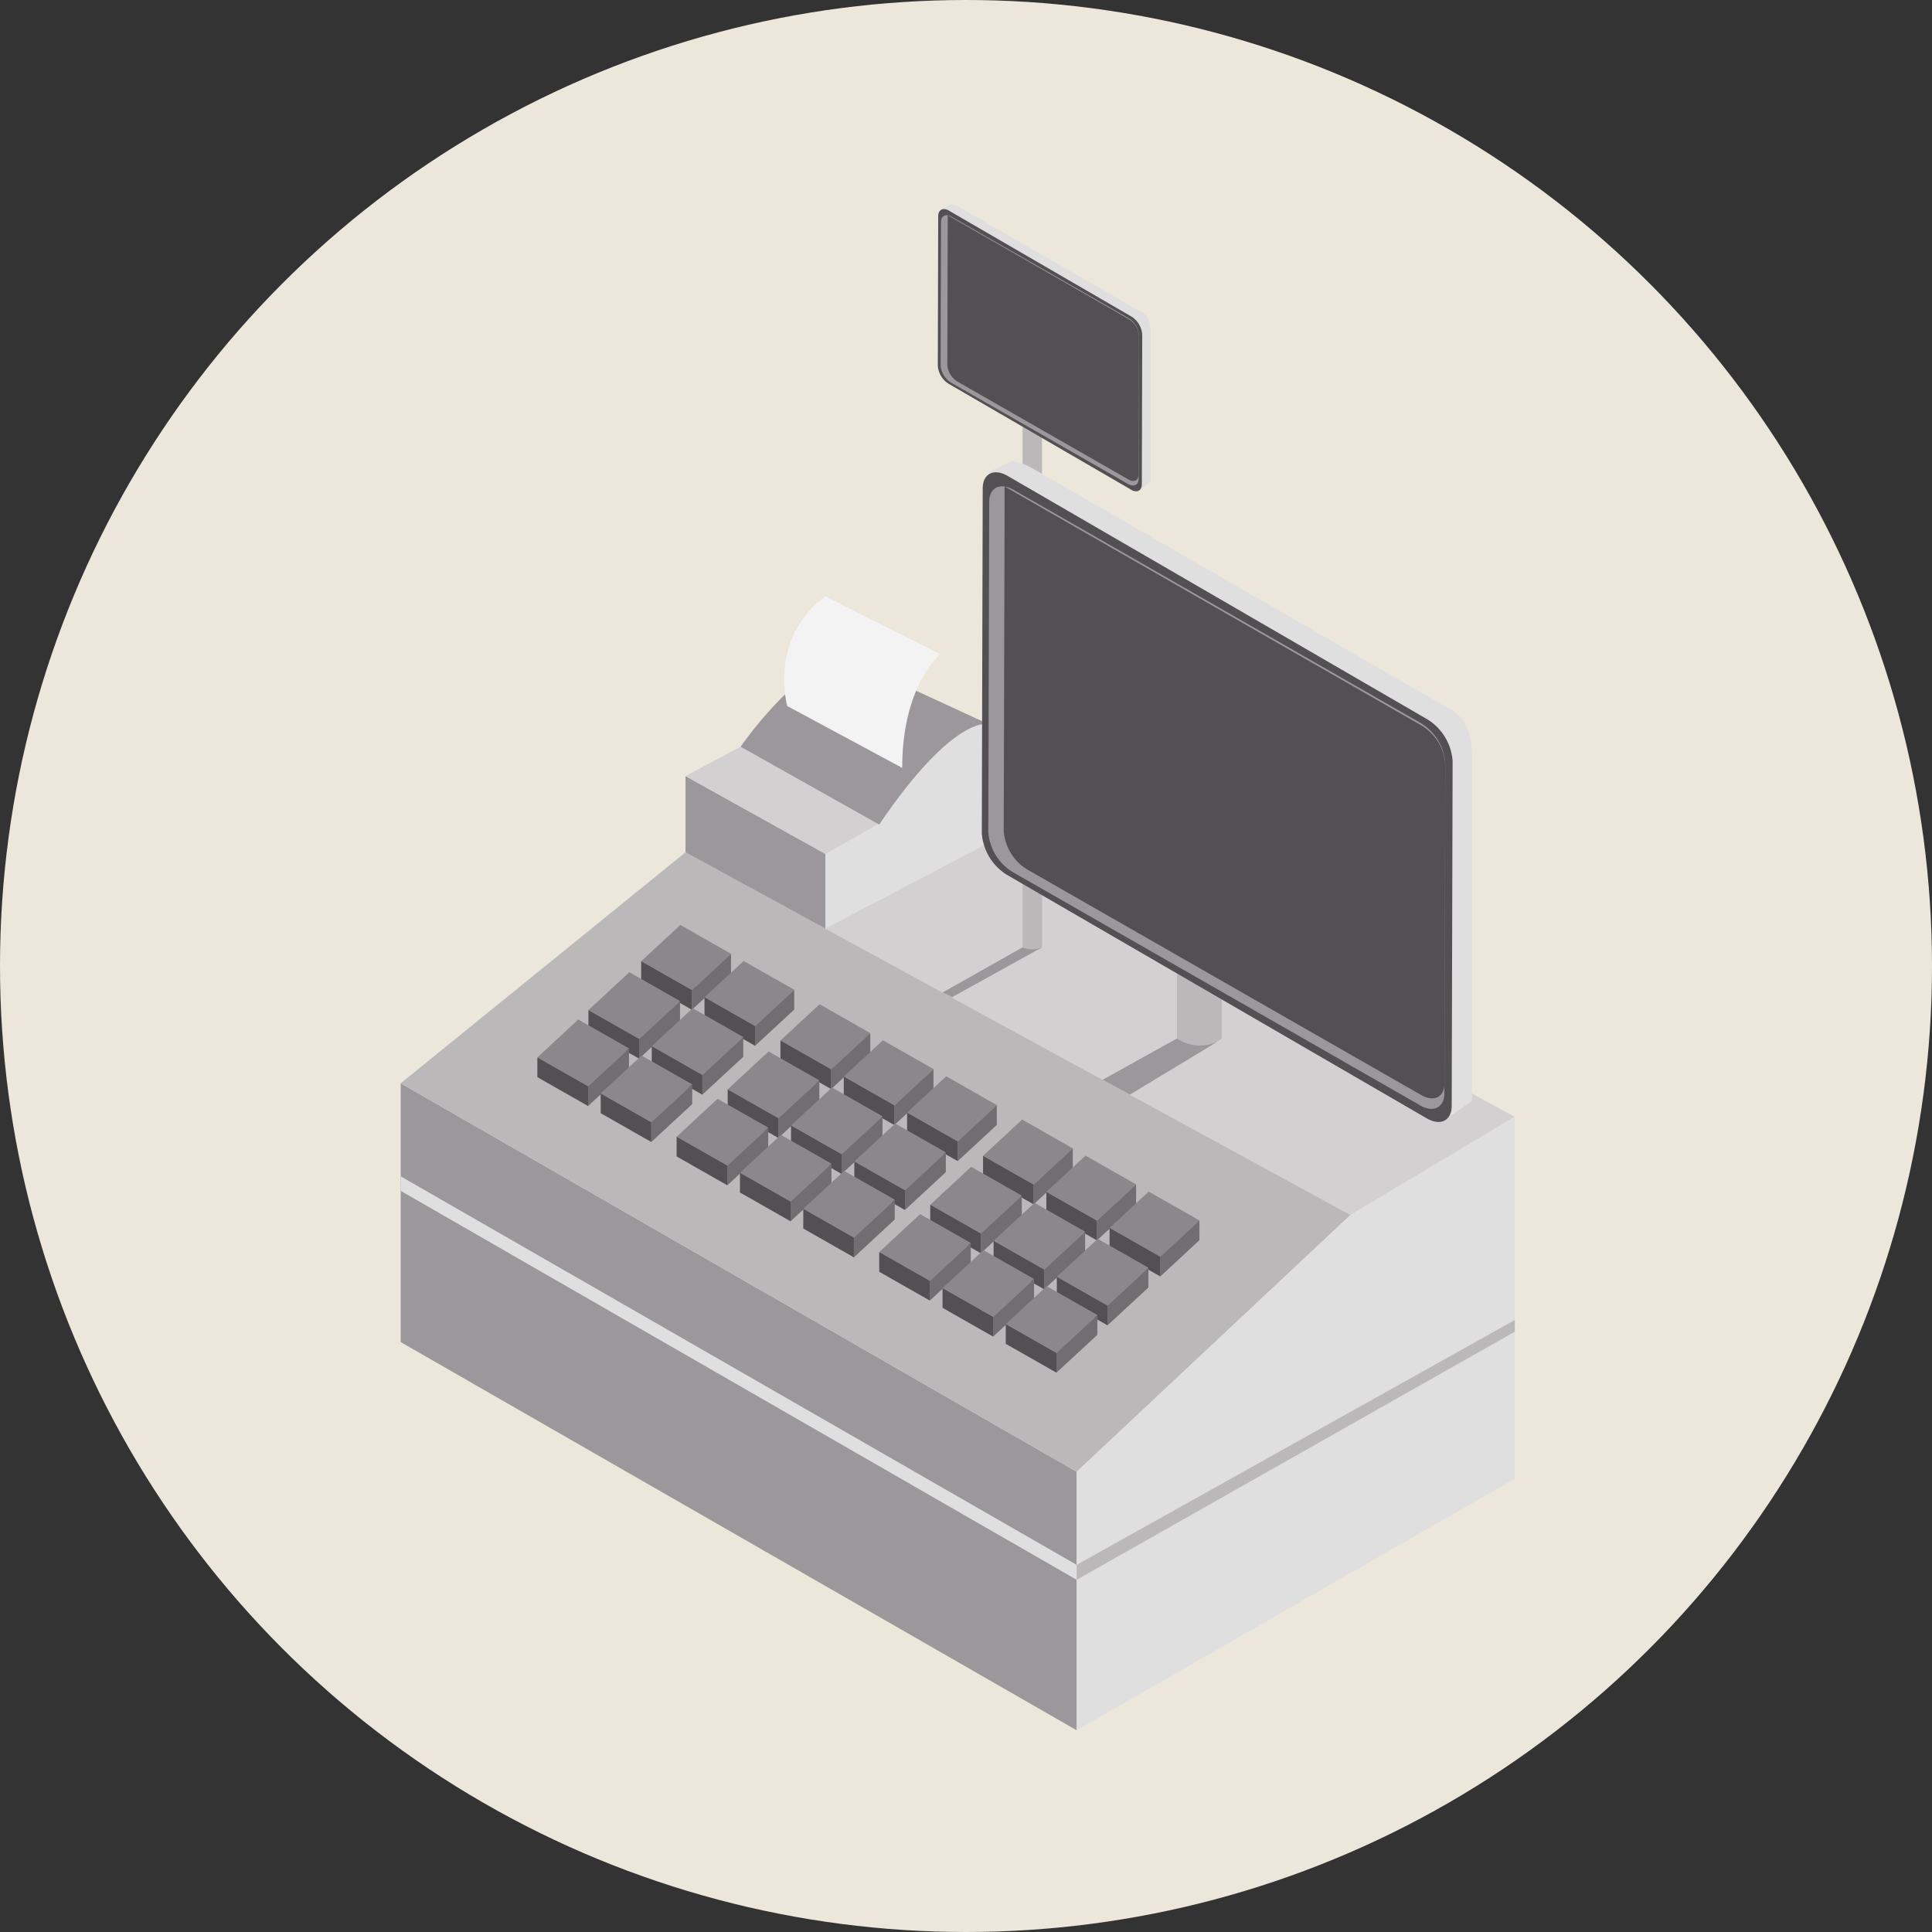 <svg xmlns="http://www.w3.org/2000/svg" xmlns:xlink="http://www.w3.org/1999/xlink" width="135" height="135" viewBox="0 0 135 135"><rect x="0" y="0" width="135" height="135" fill="#333333" stroke="none"/><defs><style>.a{fill:none;}.b{fill:#ede6da;}.c{fill:rgba(0,0,0,0);}.d{fill:#d2d0d1;}.e{fill:#bbb8ba;}.f{clip-path:url(#a);}.g{fill:#e0dfdf;}.h{fill:#535053;}.i{fill:#9c979b;}.j{clip-path:url(#b);}.k{clip-path:url(#c);}.l{clip-path:url(#d);}.m{clip-path:url(#e);}.n{clip-path:url(#f);}.o{clip-path:url(#g);}.p{fill:#8c878b;}.q{fill:#716d70;}.r{fill:#f4f3f3;}</style><clipPath id="a"><path class="a" d="M0,0H14.675V20.011H0Z"/></clipPath><clipPath id="b"><path class="a" d="M0,0H47.234V45.21H0Z"/></clipPath><clipPath id="c"><path class="a" d="M0,0H66.366V43.286H0Z"/></clipPath><clipPath id="d"><path class="a" d="M0,0H30.614V24.8H0Z"/></clipPath><clipPath id="e"><path class="a" d="M0,0H30.614V35.665H0Z"/></clipPath><clipPath id="f"><path class="a" d="M0,0H47.232V28.191H0Z"/></clipPath><clipPath id="g"><path class="a" d="M0,0H30.614V18.151H0Z"/></clipPath></defs><circle class="b" cx="67.5" cy="67.5" r="67.5"/><g transform="translate(28 14)"><rect class="c" width="78" height="107"/><g transform="translate(0 0.28)"><path class="d" d="M0,6.852,46.467,32.193l11.48-6.852L11.59,0Z" transform="translate(19.899 38.424)"/><g transform="translate(0 0)"><path class="e" d="M0,0V36.4a1.081,1.081,0,0,0,1.362,0V.76Z" transform="translate(43.451 15.521)"/><g transform="translate(37.727)"><path class="a" d="M0,0H14.675V20.011H0Z" transform="translate(0)"/><g class="f" transform="translate(0)"><path class="g" d="M0,.333.608.042s.126-.2.941.292L13.865,7.44s.81.22.81,1.448V19.4l-.862.609Z" transform="translate(0 0)"/></g></g><path class="h" d="M13.5,19.6l-12.75-7.4A1.621,1.621,0,0,1,0,10.952L.028.49c0-.45.341-.621.756-.381l12.75,7.4a1.623,1.623,0,0,1,.751,1.255l-.028,10.462c0,.45-.341.621-.756.381" transform="translate(37.53 0.333)"/><path class="i" d="M13.105,18.782.729,11.7A1.552,1.552,0,0,1,0,10.493L.027.469C.028.038.358-.126.76.1L13.136,7.191a1.552,1.552,0,0,1,.729,1.2l-.027,10.024c0,.431-.331.6-.733.365" transform="translate(37.727 0.759)"/><path class="h" d="M12.693,7.263a1.5,1.5,0,0,1,.7,1.162l-.026,9.686c0,.416-.32.575-.708.352L.7,11.617A1.5,1.5,0,0,1,0,10.455L.026.769V0Z" transform="translate(38.195 0.763)"/><g transform="translate(0 61.415)"><path class="a" d="M0,0H47.234V45.21H0Z" transform="translate(0 0)"/><g class="j" transform="translate(0 0)"><path class="i" d="M0,18.084,47.234,45.21V27.147L0,0Z" transform="translate(0)"/></g></g><g transform="translate(0 45.276)"><path class="a" d="M0,0H66.366V43.286H0Z" transform="translate(0 0)"/><g class="k" transform="translate(0 0)"><path class="e" d="M0,16.139,19.9,0,66.366,25.341,47.233,43.286Z" transform="translate(0)"/></g></g><g transform="translate(47.233 63.765)"><path class="a" d="M0,0H30.614V24.8H0Z" transform="translate(0 0)"/><g class="l" transform="translate(0 0)"><path class="g" d="M0,24.8l30.614-17.6V0L19.134,6.852Z"/></g></g><g transform="translate(47.233 70.959)"><path class="a" d="M0,0H30.614V35.665H0Z" transform="translate(0 0)"/><g class="m" transform="translate(0 0)"><path class="g" d="M0,17.6V35.665L30.614,18.084V0Z"/></g></g><g transform="translate(0 67.918)"><path class="a" d="M0,0H47.232V28.191H0Z" transform="translate(0 0)"/><g class="n" transform="translate(0 0)"><path class="g" d="M0,0,47.233,27.147v1.044L0,1.014Z" transform="translate(0)"/></g></g><g transform="translate(47.233 77.958)"><path class="a" d="M0,0H30.614V18.151H0Z" transform="translate(0 0)"/><g class="o" transform="translate(0 0)"><path class="e" d="M0,17.107,30.614,0V.816L0,18.151Z"/></g></g><path class="i" d="M0,5.329V0L9.775,5.443V10.66Z" transform="translate(19.899 39.947)"/><path class="d" d="M0,6.586,12.368,0l9.7,5.063L9.775,12.029Z" transform="translate(19.899 33.361)"/><path class="g" d="M12.295,0,0,6.966v5.217L12.295,5.729Z" transform="translate(29.674 38.424)"/><path class="p" d="M6.274,2.016,3.542,4.549,0,2.533,2.733,0Z" transform="translate(16.806 50.351)"/><path class="q" d="M2.735,0l0,1.381L0,3.914,0,2.533Z" transform="translate(20.345 52.367)"/><path class="h" d="M3.545,2.016l0,1.381L0,1.381,0,0Z" transform="translate(16.803 52.883)"/><path class="p" d="M6.269,2.013,3.536,4.546,0,2.533,2.733,0Z" transform="translate(21.23 52.869)"/><path class="q" d="M2.736,0l0,1.381L0,3.914,0,2.533Z" transform="translate(24.763 54.882)"/><path class="h" d="M3.538,2.013l0,1.381L0,1.381,0,0Z" transform="translate(21.227 55.402)"/><path class="p" d="M6.274,2.016,3.542,4.549,0,2.533,2.733,0Z" transform="translate(26.537 55.891)"/><path class="q" d="M2.735,0l0,1.381L0,3.914,0,2.533Z" transform="translate(30.076 57.907)"/><path class="h" d="M3.545,2.016l0,1.381L0,1.381,0,0Z" transform="translate(26.534 58.423)"/><path class="p" d="M6.4,2.016,3.542,4.663,0,2.647,2.856,0Z" transform="translate(13.119 53.653)"/><path class="q" d="M2.859,0l0,1.381L0,4.028,0,2.647Z" transform="translate(16.659 55.669)"/><path class="h" d="M3.545,2.016l0,1.381L0,1.381,0,0Z" transform="translate(13.117 56.3)"/><path class="p" d="M6.392,2.013,3.536,4.66,0,2.648,2.856,0Z" transform="translate(17.544 56.171)"/><path class="q" d="M2.859,0l0,1.381L0,4.028,0,2.647Z" transform="translate(21.077 58.184)"/><path class="h" d="M3.538,2.013l0,1.381L0,1.381,0,0Z" transform="translate(17.541 58.819)"/><path class="p" d="M6.4,2.016,3.542,4.663,0,2.647,2.856,0Z" transform="translate(22.85 59.193)"/><path class="q" d="M2.859,0l0,1.381L0,4.028,0,2.647Z" transform="translate(26.39 61.209)"/><path class="h" d="M3.545,2.016l0,1.381L0,1.381,0,0Z" transform="translate(22.848 61.84)"/><path class="p" d="M6.4,2.016,3.542,4.663,0,2.647,2.856,0Z" transform="translate(9.551 56.96)"/><path class="q" d="M2.859,0l0,1.381L0,4.028,0,2.647Z" transform="translate(13.091 58.976)"/><path class="h" d="M3.545,2.016l0,1.381L0,1.381,0,0Z" transform="translate(9.549 59.607)"/><path class="p" d="M6.392,2.013,3.536,4.66,0,2.648,2.856,0Z" transform="translate(13.976 59.478)"/><path class="q" d="M2.859,0l0,1.381L0,4.028,0,2.647Z" transform="translate(17.509 61.491)"/><path class="h" d="M3.538,2.013l0,1.381L0,1.381,0,0Z" transform="translate(13.973 62.125)"/><path class="p" d="M6.4,2.016,3.542,4.663,0,2.647,2.856,0Z" transform="translate(19.283 62.5)"/><path class="q" d="M2.859,0l0,1.381L0,4.029,0,2.647Z" transform="translate(22.822 64.516)"/><path class="h" d="M3.545,2.016l0,1.381L0,1.381,0,0Z" transform="translate(19.28 65.147)"/><path class="p" d="M6.268,2.013,3.536,4.546,0,2.533,2.733,0Z" transform="translate(30.961 58.409)"/><path class="q" d="M2.735,0l0,1.381L0,3.914,0,2.533Z" transform="translate(34.494 60.422)"/><path class="h" d="M3.538,2.013l0,1.381L0,1.381,0,0Z" transform="translate(30.959 60.942)"/><path class="p" d="M6.392,2.013,3.536,4.66,0,2.648,2.856,0Z" transform="translate(27.275 61.711)"/><path class="q" d="M2.859,0l0,1.381L0,4.028,0,2.647Z" transform="translate(30.808 63.724)"/><path class="h" d="M3.538,2.013l0,1.381L0,1.381,0,0Z" transform="translate(27.272 64.359)"/><path class="p" d="M6.392,2.013,3.536,4.66,0,2.648,2.856,0Z" transform="translate(23.707 65.018)"/><path class="q" d="M2.859,0l0,1.381L0,4.028,0,2.647Z" transform="translate(27.24 67.031)"/><path class="h" d="M3.538,2.013l0,1.381L0,1.381,0,0Z" transform="translate(23.705 67.665)"/><path class="p" d="M6.269,2.013,3.536,4.546,0,2.533,2.733,0Z" transform="translate(35.385 60.928)"/><path class="q" d="M2.735,0l0,1.381L0,3.914,0,2.533Z" transform="translate(38.919 62.941)"/><path class="h" d="M3.538,2.013l0,1.381L0,1.381,0,0Z" transform="translate(35.383 63.461)"/><path class="p" d="M6.392,2.013,3.536,4.66,0,2.647,2.856,0Z" transform="translate(31.699 64.23)"/><path class="q" d="M2.859,0l0,1.381L0,4.028,0,2.647Z" transform="translate(35.232 66.243)"/><path class="h" d="M3.538,2.013l0,1.381L0,1.381,0,0Z" transform="translate(31.697 66.877)"/><path class="p" d="M6.392,2.013,3.536,4.66,0,2.648,2.856,0Z" transform="translate(28.132 67.537)"/><path class="q" d="M2.859,0l0,1.381L0,4.028,0,2.647Z" transform="translate(31.665 69.55)"/><path class="h" d="M3.538,2.013l0,1.381L0,1.381,0,0Z" transform="translate(28.129 70.184)"/><path class="p" d="M6.268,2.013,3.536,4.546,0,2.533,2.733,0Z" transform="translate(40.692 63.949)"/><path class="q" d="M2.735,0l0,1.381L0,3.914,0,2.533Z" transform="translate(44.225 65.962)"/><path class="h" d="M3.538,2.013l0,1.381L0,1.381,0,0Z" transform="translate(40.69 66.482)"/><path class="p" d="M6.392,2.013,3.536,4.66,0,2.647,2.856,0Z" transform="translate(37.006 67.252)"/><path class="q" d="M2.859,0l0,1.381L0,4.028,0,2.647Z" transform="translate(40.539 69.265)"/><path class="h" d="M3.538,2.013l0,1.381L0,1.381,0,0Z" transform="translate(37.003 69.899)"/><path class="p" d="M6.392,2.013,3.536,4.66,0,2.648,2.856,0Z" transform="translate(33.438 70.558)"/><path class="q" d="M2.859,0l0,1.381L0,4.028,0,2.647Z" transform="translate(36.972 72.571)"/><path class="h" d="M3.538,2.013l0,1.381L0,1.381,0,0Z" transform="translate(33.436 73.205)"/><path class="p" d="M6.268,2.013,3.536,4.546,0,2.533,2.733,0Z" transform="translate(45.117 66.468)"/><path class="q" d="M2.735,0l0,1.381L0,3.914,0,2.533Z" transform="translate(48.65 68.481)"/><path class="h" d="M3.538,2.013l0,1.381L0,1.381,0,0Z" transform="translate(45.114 69.001)"/><path class="p" d="M6.392,2.013,3.536,4.66,0,2.648,2.856,0Z" transform="translate(41.431 69.77)"/><path class="q" d="M2.859,0l0,1.381L0,4.028,0,2.647Z" transform="translate(44.964 71.783)"/><path class="h" d="M3.538,2.013l0,1.381L0,1.381,0,0Z" transform="translate(41.428 72.418)"/><path class="p" d="M6.392,2.013,3.536,4.66,0,2.647,2.856,0Z" transform="translate(37.863 73.077)"/><path class="q" d="M2.859,0l0,1.381L0,4.028,0,2.647Z" transform="translate(41.396 75.09)"/><path class="h" d="M3.538,2.013l0,1.381L0,1.381,0,0Z" transform="translate(37.86 75.724)"/><path class="p" d="M6.275,2.016,3.542,4.549,0,2.533,2.733,0Z" transform="translate(49.535 68.984)"/><path class="q" d="M2.735,0l0,1.381L0,3.914,0,2.533Z" transform="translate(53.074 71)"/><path class="h" d="M3.545,2.016l0,1.381L0,1.381,0,0Z" transform="translate(49.532 71.517)"/><path class="p" d="M6.4,2.016,3.542,4.664,0,2.647,2.856,0Z" transform="translate(45.849 72.286)"/><path class="q" d="M2.859,0l0,1.381L0,4.028,0,2.647Z" transform="translate(49.388 74.302)"/><path class="h" d="M3.545,2.016l0,1.381L0,1.381,0,0Z" transform="translate(45.846 74.933)"/><path class="p" d="M6.4,2.016,3.542,4.664,0,2.647,2.856,0Z" transform="translate(42.281 75.593)"/><path class="q" d="M2.859,0l0,1.381L0,4.028,0,2.647Z" transform="translate(45.82 77.609)"/><path class="h" d="M3.545,2.016l0,1.381L0,1.381,0,0Z" transform="translate(42.278 78.24)"/><path class="g" d="M0,7.268A25.051,25.051,0,0,1,5.084.905c3.124-2.683,3.449,1.45,3.449,1.45Z" transform="translate(33.436 36.069)"/><path class="i" d="M9.685,11.483,0,6.042s4.6-6.65,7.737-6l9.57,4.418s-2.4-.683-7.623,7.021" transform="translate(23.751 31.854)"/><path class="r" d="M.208,7.67S-1.107,2.922,2.876,0L10.9,4.058S8.244,6.2,8.244,11.993Z" transform="translate(26.798 27.383)"/><path class="e" d="M0,0V4.584a2.49,2.49,0,0,0,3.137,0V1.751Z" transform="translate(54.241 53.7)"/><path class="g" d="M0,.767,1.4.1s.29-.47,2.167.671L31.934,17.135s1.865.508,1.865,3.335V44.685l-1.985,1.4Z" transform="translate(41.059 17.954)"/><path class="h" d="M31.094,45.146,1.73,28.113A3.736,3.736,0,0,1,0,25.223L.064,1.128C.067.092.85-.3,1.8.251L31.169,17.284a3.738,3.738,0,0,1,1.73,2.89l-.064,24.095c0,1.036-.786,1.431-1.74.877" transform="translate(40.604 18.721)"/><path class="i" d="M30.183,43.258,1.679,26.937A3.574,3.574,0,0,1,0,24.168L.063,1.081C.065.088.825-.29,1.751.24l28.5,16.321a3.573,3.573,0,0,1,1.679,2.769l-.063,23.087c0,.993-.763,1.371-1.689.841" transform="translate(41.059 19.703)"/><path class="h" d="M29.234,16.728A3.454,3.454,0,0,1,30.856,19.4L30.8,41.712c0,.959-.737,1.325-1.632.812L1.622,26.754A3.454,3.454,0,0,1,0,24.078L.06,1.77V0Z" transform="translate(42.136 19.711)"/><path class="i" d="M5.193,0,0,2.888,1.9,3.926,8.033.217A2.873,2.873,0,0,1,5.193,0" transform="translate(49.048 58.284)"/><path class="i" d="M5.588,0,0,3.155l.657.329L6.95,0A1.742,1.742,0,0,1,5.588,0" transform="translate(37.863 51.917)"/></g></g></g></svg>